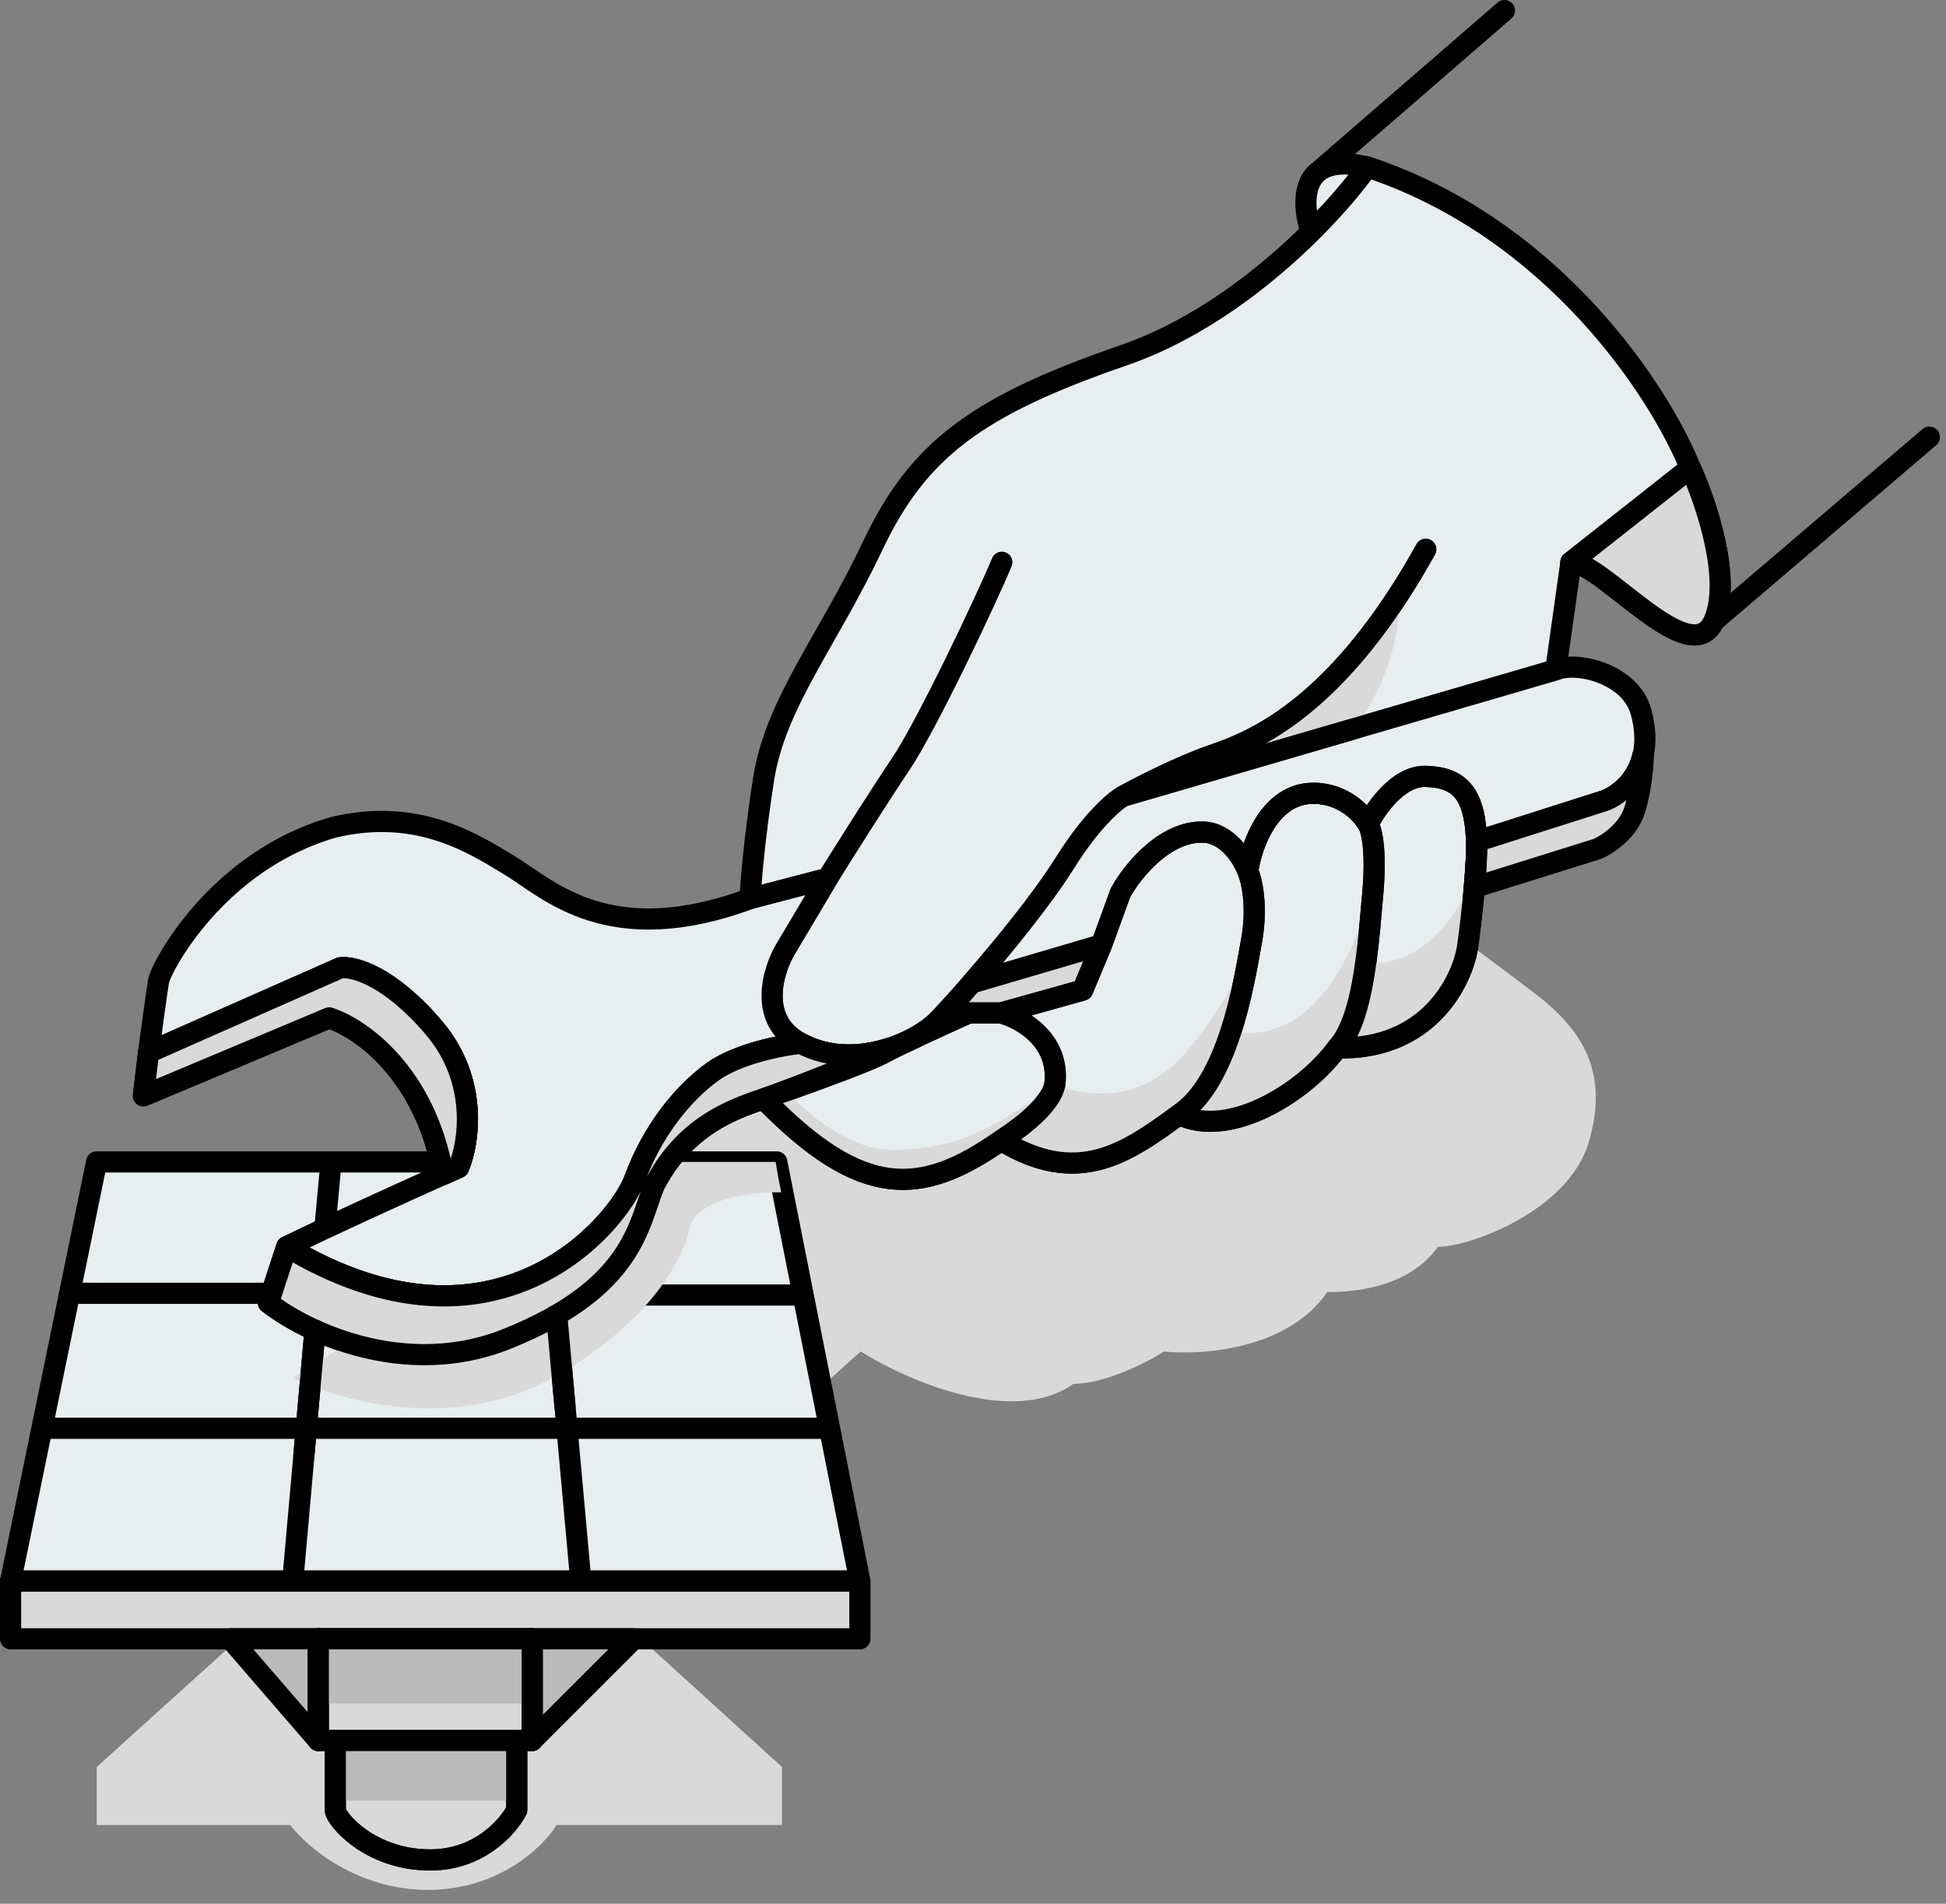 <svg width="138" height="135" viewBox="0 0 138 135" fill="none" xmlns="http://www.w3.org/2000/svg">
<rect x="0" y="0" width="138" height="135" fill="#808080" stroke="none"/>
<path d="M61.038 95.838L56.659 99.763L41.343 81.02L46.981 72.584L88.868 55.625C94.393 59.694 106.138 68.367 108.918 70.505C112.393 73.179 114.086 76.209 112.66 81.02C111.234 85.832 104.284 88.416 101.967 88.416C101.344 89.308 99.383 91.624 94.126 91.624C91.346 95.688 85.245 96.127 82.542 95.838C81.354 96.602 78.407 98.129 76.126 98.129C71.849 101.194 64.285 97.879 61.038 95.838Z" fill="#D9D9D9"/>
<path d="M6.857 125.302L19.369 114H43.022L55.453 125.302V129.418H39.47C38.528 130.952 35.386 134.02 30.348 134.02C25.311 134.02 21.738 130.952 20.581 129.418H6.857V125.302Z" fill="#D9D9D9"/>
<path d="M46.417 84.02C46.733 83.418 47.07 82.88 47.424 82.397H55.085L56.956 91.834L58.829 101.284L60.978 112.123H41.189H30.864H20.759H0.75L2.975 101.284L4.939 91.713L6.851 82.397H23.473H31.206L31.422 83.284C30.133 83.861 28.442 84.624 26.693 85.425C25.944 85.768 25.183 86.118 24.439 86.464C23.964 86.684 23.495 86.903 23.04 87.117C22.419 87.409 21.823 87.692 21.269 87.958C20.942 88.115 20.631 88.266 20.338 88.41L19.478 91.042L19.259 91.713L19.04 92.385C19.195 92.507 19.365 92.633 19.55 92.762C19.992 93.071 20.517 93.397 21.113 93.719C21.494 93.925 21.903 94.129 22.338 94.326C22.699 94.49 23.078 94.649 23.473 94.799C26.842 96.085 31.377 96.787 35.977 94.937C36.706 94.644 37.377 94.346 37.997 94.043C38.528 93.783 39.021 93.52 39.479 93.255C40.288 92.787 40.987 92.312 41.594 91.834C41.874 91.614 42.135 91.392 42.378 91.171C45.033 88.755 45.559 86.332 46.229 84.504C46.29 84.338 46.352 84.176 46.417 84.02Z" fill="#E8EDEF"/>
<path d="M20.759 112.123H30.864H41.189M20.759 112.123H0.75L2.975 101.284M20.759 112.123L22.338 94.326M22.338 94.326C21.903 94.129 21.494 93.925 21.113 93.719C20.517 93.397 19.992 93.071 19.55 92.762C19.365 92.633 19.195 92.507 19.04 92.385L19.259 91.713M22.338 94.326C22.699 94.49 23.078 94.649 23.473 94.799C26.842 96.085 31.377 96.787 35.977 94.937C36.706 94.644 37.377 94.346 37.997 94.043C38.528 93.783 39.021 93.52 39.479 93.255M23.04 87.117C22.419 87.409 21.823 87.692 21.269 87.958C20.942 88.115 20.631 88.266 20.338 88.41L19.478 91.042L19.259 91.713M23.04 87.117C23.495 86.903 23.964 86.684 24.439 86.464C25.183 86.118 25.944 85.768 26.693 85.425C28.442 84.624 30.133 83.861 31.422 83.284L31.206 82.397H23.473M23.04 87.117L23.473 82.397M23.473 82.397H6.851L4.939 91.713M41.189 112.123H60.978L58.829 101.284M41.189 112.123L40.064 99.71L39.479 93.255M39.479 93.255C40.288 92.787 40.987 92.312 41.594 91.834M56.956 91.834L55.085 82.397H47.424C47.07 82.88 46.733 83.418 46.417 84.02C46.352 84.176 46.29 84.338 46.229 84.504C45.559 86.332 45.033 88.755 42.378 91.171C42.135 91.392 41.874 91.614 41.594 91.834M56.956 91.834L58.829 101.284M56.956 91.834H49.275H41.594M19.259 91.713H4.939M4.939 91.713L2.975 101.284M2.975 101.284H58.829" stroke="black" stroke-width="1.5" stroke-linecap="round" stroke-linejoin="round"/>
<path d="M30.864 112.123H60.978V116.213H44.952H37.736H22.571H16.334H0.75V112.123H30.864Z" fill="#D9D9D9" stroke="black" stroke-width="1.5" stroke-linecap="round" stroke-linejoin="round"/>
<path d="M44.95 116.211H37.734V123.426L44.95 116.211Z" fill="#BBBBBB" stroke="black" stroke-width="1.5" stroke-linecap="round" stroke-linejoin="round"/>
<path d="M22.567 116.211H16.33L22.567 123.426V116.211Z" fill="#BBBBBB" stroke="black" stroke-width="1.5" stroke-linecap="round" stroke-linejoin="round"/>
<path d="M62.618 74.695C63.858 74.027 67.19 72.508 68.701 71.832H70.992L76.775 70.215L78.042 67.184L79.454 63.304C80.254 61.847 82.543 58.946 85.308 59.002C87.057 59.059 88.152 60.86 88.481 61.753C88.74 59.919 90.033 56.252 93.136 56.252C95.28 56.252 96.615 57.71 97.014 58.439C97.579 57.287 99.187 54.997 101.105 55.054C103.503 55.124 104.599 56.252 104.71 59.671C104.727 60.21 104.699 60.941 104.645 61.753C104.619 62.129 104.588 62.522 104.553 62.922C104.417 64.458 104.222 66.087 104.067 67.184C103.667 69.629 101.26 74.476 94.828 74.306C92.572 77.409 87.212 80.795 83.615 79.031C79.877 81.782 76.422 84.18 70.992 80.865C65.35 84.814 61.142 85.121 54.148 77.915C54.603 77.759 55.158 77.565 55.767 77.349C58.251 76.47 61.622 75.231 62.618 74.695Z" fill="#E8EDEF"/>
<path d="M70.992 71.832H68.701C67.19 72.508 63.858 74.027 62.618 74.695C61.622 75.231 58.251 76.47 55.767 77.349C55.158 77.565 54.603 77.759 54.148 77.915C61.142 85.121 65.35 84.814 70.992 80.865M70.992 71.832L76.775 70.215L78.042 67.184L79.454 63.304C80.254 61.847 82.543 58.946 85.308 59.002C87.057 59.059 88.152 60.86 88.481 61.753M70.992 71.832C72.426 72.21 75.195 73.756 74.8 76.916C74.447 78.679 71.443 80.555 70.992 80.865M88.481 61.753C88.74 59.919 90.033 56.252 93.136 56.252C95.28 56.252 96.615 57.71 97.014 58.439M88.481 61.753C88.756 62.376 89.197 64.231 88.76 66.672C88.483 68.221 88.059 70.787 87.253 73.241C86.471 75.621 85.33 77.895 83.615 79.031M97.014 58.439C97.579 57.287 99.187 54.997 101.105 55.054C103.503 55.124 104.599 56.252 104.71 59.671C104.727 60.21 104.699 60.941 104.645 61.753C104.619 62.129 104.588 62.522 104.553 62.922C104.417 64.458 104.222 66.087 104.067 67.184C103.667 69.629 101.26 74.476 94.828 74.306M97.014 58.439C97.241 58.768 97.627 60.201 97.355 63.304C97.221 64.835 97.086 66.56 96.86 68.21C96.512 70.743 95.946 73.099 94.828 74.306M94.828 74.306C92.572 77.409 87.212 80.795 83.615 79.031M83.615 79.031C79.877 81.782 76.422 84.18 70.992 80.865" stroke="black" stroke-width="1.5" stroke-linecap="round" stroke-linejoin="round"/>
<path d="M61.901 38.676C65.121 31.878 69.296 28.777 79.674 25.198C85.028 23.352 89.71 19.687 92.979 16.442C92.509 15.102 92.27 12.996 93.609 12.079C94.278 11.621 95.342 11.46 96.968 11.839C110.23 16.228 117.762 27.902 119.87 33.19L111.402 39.869L110.328 47.503L95.899 51.713L79.674 56.448C79.078 56.766 77.409 58.166 75.5 61.219C73.115 65.036 67.867 70.999 66.436 72.431C65.004 73.862 60.591 76.009 56.774 73.981C53.721 72.359 54.786 68.853 55.701 67.302L58.683 62.293L53.195 63.724C53.235 62.69 53.481 59.549 54.149 55.255C54.984 49.888 58.681 45.475 61.901 38.676Z" fill="#E8EDEF"/>
<path d="M96.968 11.839C110.23 16.228 117.762 27.902 119.87 33.19L111.402 39.869L110.328 47.503L95.899 51.713L79.674 56.448M96.968 11.839C96.149 12.997 94.778 14.656 92.979 16.442M96.968 11.839C95.342 11.46 94.278 11.621 93.609 12.079M58.683 62.293L53.195 63.724C53.235 62.69 53.481 59.549 54.149 55.255C54.984 49.888 58.681 45.475 61.901 38.676C65.121 31.878 69.296 28.777 79.674 25.198C85.028 23.352 89.71 19.687 92.979 16.442M58.683 62.293L55.701 67.302C54.786 68.853 53.721 72.359 56.774 73.981C60.591 76.009 65.004 73.862 66.436 72.431C67.867 70.999 73.115 65.036 75.5 61.219C77.409 58.166 79.078 56.766 79.674 56.448M58.683 62.293C59.794 60.508 62.389 56.386 63.877 54.181C65.738 51.425 70.079 42.233 71.044 39.869M79.674 56.448C80.85 55.798 83.775 54.302 86.067 53.519C88.642 52.639 93.726 50.602 99.232 42.086C99.852 41.127 100.477 40.086 101.105 38.955M92.979 16.442C92.509 15.102 92.27 12.996 93.609 12.079M93.609 12.079L106.687 0.75" stroke="black" stroke-width="1.5" stroke-linecap="round" stroke-linejoin="round"/>
<path d="M86.069 53.521C83.777 54.304 80.852 55.8 79.676 56.45L95.901 51.715C98.825 48.247 99.341 43.852 99.234 42.088C93.728 50.604 88.645 52.641 86.069 53.521Z" fill="#D9D9D9"/>
<path d="M121.531 44.054C122.855 41.137 120.979 35.596 119.875 33.191L111.406 39.87C113.632 39.87 119.875 47.701 121.531 44.054ZM121.531 44.054L136.822 30.998" stroke="black" stroke-width="1.5" stroke-linecap="round" stroke-linejoin="round"/>
<path d="M119.875 33.19L111.406 39.869C113.632 39.869 119.875 47.699 121.531 44.053C122.855 41.136 120.979 35.595 119.875 33.19Z" fill="#D9D9D9" stroke="black" stroke-width="1.5" stroke-linecap="round" stroke-linejoin="round"/>
<path d="M85.313 59.003C82.548 58.947 80.259 61.847 79.46 63.305L78.118 66.996L68.926 69.701C71.078 67.23 73.921 63.752 75.504 61.219C77.412 58.165 79.081 56.766 79.677 56.448L110.332 47.502C111.889 46.857 115.633 47.821 116.368 50.463C116.704 51.668 116.712 52.684 116.524 53.529C116.1 55.431 114.68 56.458 113.764 56.787L104.715 59.672C104.605 56.253 103.508 55.125 101.11 55.054C99.192 54.998 97.584 57.287 97.02 58.439C96.62 57.71 95.285 56.253 93.141 56.253C90.038 56.253 88.745 59.92 88.486 61.754C88.157 60.86 87.062 59.059 85.313 59.003Z" fill="#E8EDEF" stroke="black" stroke-width="1.5" stroke-linecap="round" stroke-linejoin="round"/>
<path d="M104.712 59.672C104.737 60.461 104.666 61.66 104.555 62.923L113.263 60.198C113.954 59.908 115.455 58.945 115.929 57.408C116.402 55.87 116.521 54.181 116.521 53.529C116.097 55.431 114.677 56.459 113.761 56.788L104.711 59.672" stroke="black" stroke-width="1.5" stroke-linecap="round" stroke-linejoin="round"/>
<path d="M104.555 62.923C104.666 61.66 104.737 60.461 104.711 59.672L113.761 56.788C114.677 56.459 116.097 55.431 116.521 53.529C116.521 54.181 116.402 55.87 115.929 57.408C115.455 58.945 113.954 59.908 113.263 60.198L104.555 62.923Z" fill="#D9D9D9" stroke="black" stroke-width="1.5" stroke-linecap="round" stroke-linejoin="round"/>
<path d="M58.688 62.292L53.2 63.724C43.181 67.439 38.853 63.014 36.242 61.432C33.632 59.849 29.676 57.239 23.663 58.663C15.357 61.036 11.401 68.631 11.243 69.58C11.116 70.34 10.716 73.272 10.531 74.644L24.139 68.631C25.035 68.499 27.62 69.169 30.784 72.903C33.949 76.637 33.263 81.052 32.525 82.792C32.206 82.934 31.836 83.099 31.425 83.283C28.467 84.607 23.398 86.909 20.341 88.409C35.135 97.27 43.837 86.827 45.024 83.583C46.211 80.34 48.347 77.571 50.562 75.989C52.334 74.723 55.445 74.123 56.779 73.981C53.726 72.359 54.791 68.852 55.706 67.302L58.688 62.292Z" fill="#E8EDEF" stroke="black" stroke-width="1.5" stroke-linecap="round" stroke-linejoin="round"/>
<path d="M56.774 73.981C58.881 75.1 61.169 74.947 63.038 74.345C61.798 75.013 56.455 77.12 54.148 77.915C52.175 78.596 49.518 79.529 47.422 82.396C47.068 82.879 46.731 83.418 46.415 84.019C45.255 86.803 45.017 91.301 35.975 94.936C28.741 97.844 21.669 94.446 19.037 92.384L20.334 88.409C35.128 97.27 43.83 86.827 45.017 83.583C46.204 80.34 48.34 77.571 50.555 75.989C52.327 74.723 55.438 74.123 56.772 73.981" stroke="black" stroke-width="1.5" stroke-linecap="round" stroke-linejoin="round"/>
<path d="M30.784 72.904C33.948 76.639 33.263 81.053 32.524 82.794C32.206 82.935 31.836 83.1 31.425 83.284C30.131 76.032 25.496 72.86 23.34 72.181L10.17 77.709L10.531 74.645L24.139 68.632C25.035 68.501 27.619 69.17 30.784 72.904Z" stroke="black" stroke-width="1.5" stroke-linecap="round" stroke-linejoin="round"/>
<path d="M30.784 72.904C33.948 76.639 33.263 81.053 32.524 82.794C32.206 82.935 31.836 83.1 31.425 83.284C30.131 76.032 25.496 72.86 23.34 72.181L10.17 77.709L10.531 74.645L24.139 68.632C25.035 68.501 27.619 69.17 30.784 72.904Z" fill="#D9D9D9" stroke="black" stroke-width="1.5" stroke-linecap="round" stroke-linejoin="round"/>
<path d="M104.067 67.183C103.667 69.627 101.26 74.475 94.828 74.305C92.572 77.408 87.212 80.793 83.615 79.031C79.877 81.781 76.422 84.179 70.992 80.864C65.35 84.813 61.142 85.12 54.148 77.914C54.603 77.758 55.158 77.564 55.767 77.348C57.033 78.819 60.372 81.72 63.607 81.552C67.65 81.343 69.75 80.59 74.8 76.915C76.855 77.668 80.686 78.485 84.032 74.694C86.992 71.34 88.392 67.852 88.76 66.671C88.483 68.22 88.059 70.786 87.253 73.24C88.945 73.242 93.861 74.305 97.355 63.303C97.221 64.834 97.086 66.559 96.86 68.209C98.495 68.565 102.341 67.773 104.645 61.752C104.619 62.128 104.588 62.521 104.553 62.921C104.417 64.457 104.222 66.086 104.067 67.183Z" fill="#D9D9D9"/>
<path d="M22.572 116.211H37.738V123.426H36.645V128.35C36.046 129.532 33.983 131.895 30.516 131.895C26.183 131.895 23.778 128.941 23.778 128.35V123.426H22.572V116.211Z" fill="#D9D9D9"/>
<path d="M23.778 123.426H22.572V116.211H37.738V123.426H36.645M23.778 123.426H36.645M23.778 123.426C23.778 123.426 23.778 127.877 23.778 128.35C23.778 128.941 26.183 131.895 30.516 131.895C33.983 131.895 36.046 129.532 36.645 128.35V123.426" stroke="black" stroke-width="1.5" stroke-linecap="round" stroke-linejoin="round"/>
<path d="M70.992 71.832H68.701C67.19 72.508 63.858 74.027 62.618 74.695C61.622 75.231 58.251 76.47 55.767 77.349C55.158 77.565 54.603 77.759 54.148 77.915C61.142 85.121 65.35 84.814 70.992 80.865M70.992 71.832L76.775 70.215L78.042 67.184L79.454 63.304C80.254 61.847 82.543 58.946 85.308 59.002C87.057 59.059 88.152 60.86 88.481 61.753M70.992 71.832C72.426 72.21 75.195 73.756 74.8 76.916C74.447 78.679 71.443 80.555 70.992 80.865M88.481 61.753C88.74 59.919 90.033 56.252 93.136 56.252C95.28 56.252 96.615 57.71 97.014 58.439M88.481 61.753C88.756 62.376 89.197 64.231 88.76 66.672C88.483 68.221 88.059 70.787 87.253 73.241C86.471 75.621 85.33 77.895 83.615 79.031M97.014 58.439C97.579 57.287 99.187 54.997 101.105 55.054C103.503 55.124 104.599 56.252 104.71 59.671C104.727 60.21 104.699 60.941 104.645 61.753C104.619 62.129 104.588 62.522 104.553 62.922C104.417 64.458 104.222 66.087 104.067 67.184C103.667 69.629 101.26 74.476 94.828 74.306M97.014 58.439C97.241 58.768 97.627 60.201 97.355 63.304C97.221 64.835 97.086 66.56 96.86 68.21C96.512 70.743 95.946 73.099 94.828 74.306M94.828 74.306C92.572 77.409 87.212 80.795 83.615 79.031M83.615 79.031C79.877 81.782 76.422 84.18 70.992 80.865" stroke="black" stroke-width="1.5" stroke-linecap="round" stroke-linejoin="round"/>
<path d="M101.107 38.955C100.479 40.086 99.854 41.127 99.234 42.086C93.728 50.602 88.645 52.638 86.069 53.519C83.777 54.302 80.852 55.798 79.676 56.448L95.901 51.713" stroke="black" stroke-width="1.5" stroke-linecap="round" stroke-linejoin="round"/>
<path d="M46.417 84.018C45.257 86.802 45.019 91.3 35.977 94.935C31.936 96.559 27.944 96.216 24.75 95.236L20.775 97.699C23.969 99.336 32.126 101.629 39.2 97.699C46.275 93.769 48.616 88.938 48.903 87.014C49.032 86.192 50.511 84.549 55.397 84.549C55.189 83.537 55.05 82.691 55.007 82.394H47.424C47.071 82.878 46.733 83.416 46.417 84.018Z" fill="#D9D9D9"/>
<path d="M63.038 74.345C61.798 75.013 56.455 77.12 54.148 77.915C52.175 78.596 49.518 79.529 47.422 82.396C47.068 82.879 46.731 83.418 46.415 84.019C45.255 86.803 45.017 91.301 35.975 94.936C31.933 96.561 27.942 96.217 24.747 95.237C22.224 94.464 20.198 93.294 19.037 92.384L20.334 88.409C35.128 97.27 43.83 86.827 45.017 83.583C46.204 80.34 48.34 77.571 50.555 75.989C52.327 74.723 55.44 74.122 56.774 73.981C58.881 75.1 61.169 74.947 63.038 74.345Z" fill="#D9D9D9" stroke="black" stroke-width="1.5" stroke-linecap="round" stroke-linejoin="round"/>
<path d="M22.338 94.324L21.549 103.223" stroke="black" stroke-width="1.5" stroke-linecap="round" stroke-linejoin="round"/>
<path d="M39.478 93.254L40.063 99.709" stroke="black" stroke-width="1.5" stroke-linecap="round" stroke-linejoin="round"/>
<path d="M36.642 123.43H23.775V127.694H36.642V123.43Z" fill="#BBBBBB"/>
<path d="M37.738 116.211H22.572V120.8H37.738V116.211Z" fill="#BBBBBB"/>
<path d="M23.778 123.426H22.572V116.211H37.738V123.426H36.645M23.778 123.426H36.645M23.778 123.426C23.778 123.426 23.778 127.877 23.778 128.35C23.778 128.941 26.183 131.895 30.516 131.895C33.983 131.895 36.046 129.532 36.645 128.35V123.426" stroke="black" stroke-width="1.5" stroke-linecap="round" stroke-linejoin="round"/>
</svg>
